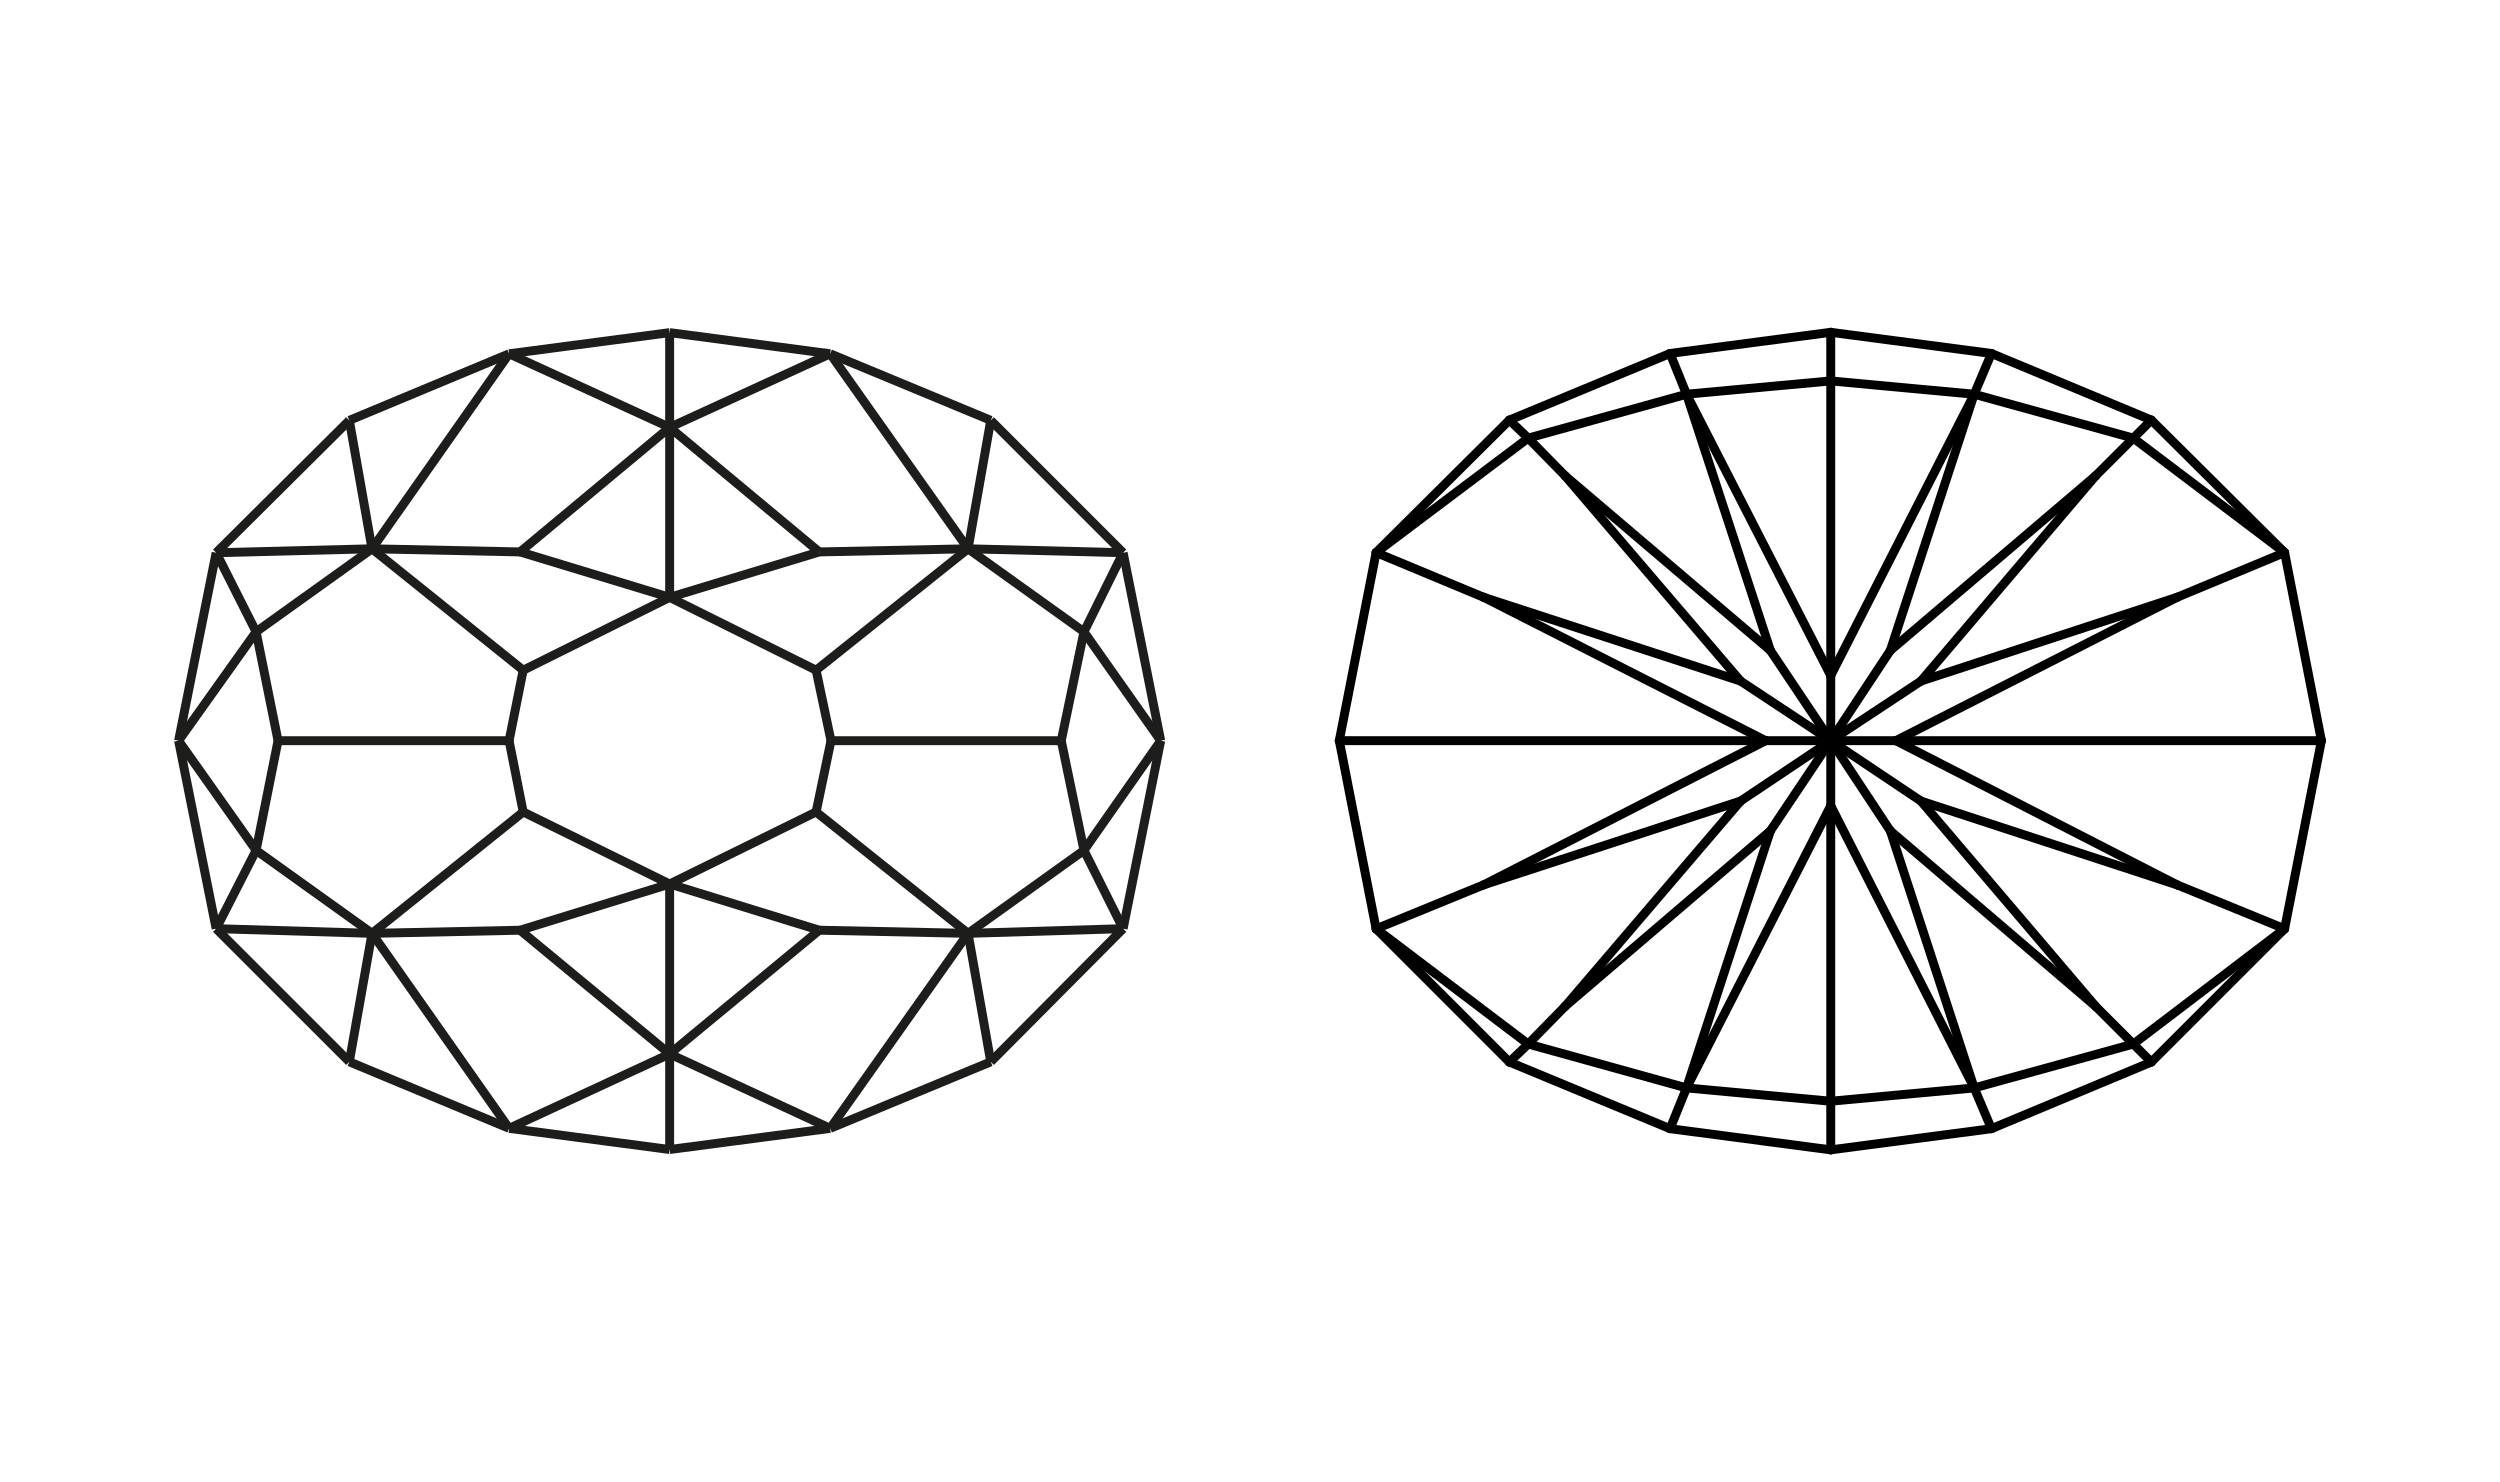 <?xml version="1.0" encoding="utf-8"?>
<!-- Generator: Adobe Illustrator 16.2.0, SVG Export Plug-In . SVG Version: 6.00 Build 0)  -->
<!DOCTYPE svg PUBLIC "-//W3C//DTD SVG 1.1//EN" "http://www.w3.org/Graphics/SVG/1.1/DTD/svg11.dtd">
<svg version="1.1" id="Слой_1" xmlns="http://www.w3.org/2000/svg" xmlns:xlink="http://www.w3.org/1999/xlink" x="0px" y="0px"
	 width="140px" height="83px" viewBox="0 0 140 83" enable-background="new 0 0 140 83" xml:space="preserve">
<g>
	
		<line fill="none" stroke="#000000" stroke-width="0.5" stroke-linecap="round" stroke-linejoin="round" stroke-miterlimit="10" x1="77.063" y1="52.013" x2="84.525" y2="59.475"/>
	
		<line fill="none" stroke="#000000" stroke-width="0.5" stroke-linecap="round" stroke-linejoin="round" stroke-miterlimit="10" x1="117.358" y1="56.358" x2="119.466" y2="58.466"/>
	
		<line fill="none" stroke="#000000" stroke-width="0.5" stroke-linecap="round" stroke-linejoin="round" stroke-miterlimit="10" x1="121.923" y1="49.555" x2="127.938" y2="52.013"/>
	
		<line fill="none" stroke="#000000" stroke-width="0.5" stroke-linecap="round" stroke-linejoin="round" stroke-miterlimit="10" x1="106.165" y1="41.478" x2="130" y2="41.478"/>
	
		<line fill="none" stroke="#000000" stroke-width="0.5" stroke-linecap="round" stroke-linejoin="round" stroke-miterlimit="10" x1="121.923" y1="33.445" x2="127.938" y2="30.943"/>
	
		<line fill="none" stroke="#000000" stroke-width="0.5" stroke-linecap="round" stroke-linejoin="round" stroke-miterlimit="10" x1="117.358" y1="26.642" x2="119.466" y2="24.535"/>
	
		<line fill="none" stroke="#000000" stroke-width="0.5" stroke-linecap="round" stroke-linejoin="round" stroke-miterlimit="10" x1="102.522" y1="37.834" x2="102.522" y2="21.331"/>
	
		<line fill="none" stroke="#000000" stroke-width="0.5" stroke-linecap="round" stroke-linejoin="round" stroke-miterlimit="10" x1="87.642" y1="26.642" x2="85.578" y2="24.535"/>
	
		<line fill="none" stroke="#000000" stroke-width="0.5" stroke-linecap="round" stroke-linejoin="round" stroke-miterlimit="10" x1="83.077" y1="33.445" x2="77.063" y2="30.943"/>
	
		<line fill="none" stroke="#000000" stroke-width="0.5" stroke-linecap="round" stroke-linejoin="round" stroke-miterlimit="10" x1="98.879" y1="41.478" x2="75" y2="41.478"/>
	
		<line fill="none" stroke="#000000" stroke-width="0.5" stroke-linecap="round" stroke-linejoin="round" stroke-miterlimit="10" x1="83.077" y1="49.555" x2="77.063" y2="52.013"/>
	
		<line fill="none" stroke="#000000" stroke-width="0.5" stroke-linecap="round" stroke-linejoin="round" stroke-miterlimit="10" x1="87.642" y1="56.358" x2="85.578" y2="58.466"/>
	
		<line fill="none" stroke="#000000" stroke-width="0.5" stroke-linecap="round" stroke-linejoin="round" stroke-miterlimit="10" x1="102.522" y1="61.669" x2="102.522" y2="45.121"/>
	
		<line fill="none" stroke="#000000" stroke-width="0.5" stroke-linecap="round" stroke-linejoin="round" stroke-miterlimit="10" x1="130" y1="41.478" x2="127.938" y2="52.013"/>
	
		<line fill="none" stroke="#000000" stroke-width="0.5" stroke-linecap="round" stroke-linejoin="round" stroke-miterlimit="10" x1="127.938" y1="30.943" x2="130" y2="41.478"/>
	
		<line fill="none" stroke="#000000" stroke-width="0.5" stroke-linecap="round" stroke-linejoin="round" stroke-miterlimit="10" x1="75" y1="41.478" x2="77.063" y2="30.943"/>
	
		<line fill="none" stroke="#000000" stroke-width="0.5" stroke-linecap="round" stroke-linejoin="round" stroke-miterlimit="10" x1="77.063" y1="52.013" x2="75" y2="41.478"/>
	
		<line fill="none" stroke="#000000" stroke-width="0.5" stroke-linecap="round" stroke-linejoin="round" stroke-miterlimit="10" x1="127.938" y1="52.013" x2="119.466" y2="58.466"/>
	
		<line fill="none" stroke="#000000" stroke-width="0.5" stroke-linecap="round" stroke-linejoin="round" stroke-miterlimit="10" x1="120.475" y1="59.475" x2="127.938" y2="52.013"/>
	
		<line fill="none" stroke="#000000" stroke-width="0.5" stroke-linecap="round" stroke-linejoin="round" stroke-miterlimit="10" x1="119.466" y1="24.535" x2="127.938" y2="30.943"/>
	
		<line fill="none" stroke="#000000" stroke-width="0.5" stroke-linecap="round" stroke-linejoin="round" stroke-miterlimit="10" x1="127.938" y1="30.943" x2="120.475" y2="23.525"/>
	
		<line fill="none" stroke="#000000" stroke-width="0.5" stroke-linecap="round" stroke-linejoin="round" stroke-miterlimit="10" x1="77.063" y1="30.943" x2="85.578" y2="24.535"/>
	
		<line fill="none" stroke="#000000" stroke-width="0.5" stroke-linecap="round" stroke-linejoin="round" stroke-miterlimit="10" x1="84.525" y1="23.525" x2="77.063" y2="30.943"/>
	
		<line fill="none" stroke="#000000" stroke-width="0.5" stroke-linecap="round" stroke-linejoin="round" stroke-miterlimit="10" x1="85.578" y1="58.466" x2="77.063" y2="52.013"/>
	
		<line fill="none" stroke="#000000" stroke-width="0.5" stroke-linecap="round" stroke-linejoin="round" stroke-miterlimit="10" x1="119.466" y1="58.466" x2="110.555" y2="60.924"/>
	
		<line fill="none" stroke="#000000" stroke-width="0.5" stroke-linecap="round" stroke-linejoin="round" stroke-miterlimit="10" x1="111.521" y1="63.206" x2="120.475" y2="59.475"/>
	
		<line fill="none" stroke="#000000" stroke-width="0.5" stroke-linecap="round" stroke-linejoin="round" stroke-miterlimit="10" x1="120.475" y1="59.475" x2="119.466" y2="58.466"/>
	
		<line fill="none" stroke="#000000" stroke-width="0.5" stroke-linecap="round" stroke-linejoin="round" stroke-miterlimit="10" x1="110.555" y1="22.077" x2="119.466" y2="24.535"/>
	
		<line fill="none" stroke="#000000" stroke-width="0.5" stroke-linecap="round" stroke-linejoin="round" stroke-miterlimit="10" x1="120.475" y1="23.525" x2="111.521" y2="19.794"/>
	
		<line fill="none" stroke="#000000" stroke-width="0.5" stroke-linecap="round" stroke-linejoin="round" stroke-miterlimit="10" x1="119.466" y1="24.535" x2="120.475" y2="23.525"/>
	
		<line fill="none" stroke="#000000" stroke-width="0.5" stroke-linecap="round" stroke-linejoin="round" stroke-miterlimit="10" x1="85.578" y1="24.535" x2="94.445" y2="22.077"/>
	
		<line fill="none" stroke="#000000" stroke-width="0.5" stroke-linecap="round" stroke-linejoin="round" stroke-miterlimit="10" x1="93.523" y1="19.794" x2="84.525" y2="23.525"/>
	
		<line fill="none" stroke="#000000" stroke-width="0.5" stroke-linecap="round" stroke-linejoin="round" stroke-miterlimit="10" x1="84.525" y1="23.525" x2="85.578" y2="24.535"/>
	
		<line fill="none" stroke="#000000" stroke-width="0.5" stroke-linecap="round" stroke-linejoin="round" stroke-miterlimit="10" x1="94.445" y1="60.924" x2="85.578" y2="58.466"/>
	
		<line fill="none" stroke="#000000" stroke-width="0.5" stroke-linecap="round" stroke-linejoin="round" stroke-miterlimit="10" x1="84.525" y1="59.475" x2="93.523" y2="63.206"/>
	
		<line fill="none" stroke="#000000" stroke-width="0.5" stroke-linecap="round" stroke-linejoin="round" stroke-miterlimit="10" x1="85.578" y1="58.466" x2="84.525" y2="59.475"/>
	
		<line fill="none" stroke="#000000" stroke-width="0.5" stroke-linecap="round" stroke-linejoin="round" stroke-miterlimit="10" x1="110.555" y1="60.924" x2="102.522" y2="61.669"/>
	
		<line fill="none" stroke="#000000" stroke-width="0.5" stroke-linecap="round" stroke-linejoin="round" stroke-miterlimit="10" x1="102.522" y1="64.392" x2="111.521" y2="63.206"/>
	
		<line fill="none" stroke="#000000" stroke-width="0.5" stroke-linecap="round" stroke-linejoin="round" stroke-miterlimit="10" x1="111.521" y1="63.206" x2="110.555" y2="60.924"/>
	
		<line fill="none" stroke="#000000" stroke-width="0.5" stroke-linecap="round" stroke-linejoin="round" stroke-miterlimit="10" x1="102.522" y1="21.331" x2="110.555" y2="22.077"/>
	
		<line fill="none" stroke="#000000" stroke-width="0.5" stroke-linecap="round" stroke-linejoin="round" stroke-miterlimit="10" x1="111.521" y1="19.794" x2="102.522" y2="18.609"/>
	
		<line fill="none" stroke="#000000" stroke-width="0.5" stroke-linecap="round" stroke-linejoin="round" stroke-miterlimit="10" x1="110.555" y1="22.077" x2="111.521" y2="19.794"/>
	
		<line fill="none" stroke="#000000" stroke-width="0.5" stroke-linecap="round" stroke-linejoin="round" stroke-miterlimit="10" x1="94.445" y1="22.077" x2="102.522" y2="21.331"/>
	
		<line fill="none" stroke="#000000" stroke-width="0.5" stroke-linecap="round" stroke-linejoin="round" stroke-miterlimit="10" x1="102.522" y1="18.609" x2="93.523" y2="19.794"/>
	
		<line fill="none" stroke="#000000" stroke-width="0.5" stroke-linecap="round" stroke-linejoin="round" stroke-miterlimit="10" x1="93.523" y1="19.794" x2="94.445" y2="22.077"/>
	
		<line fill="none" stroke="#000000" stroke-width="0.5" stroke-linecap="round" stroke-linejoin="round" stroke-miterlimit="10" x1="102.522" y1="21.331" x2="102.522" y2="18.609"/>
	
		<line fill="none" stroke="#000000" stroke-width="0.5" stroke-linecap="round" stroke-linejoin="round" stroke-miterlimit="10" x1="102.522" y1="61.669" x2="94.445" y2="60.924"/>
	
		<line fill="none" stroke="#000000" stroke-width="0.5" stroke-linecap="round" stroke-linejoin="round" stroke-miterlimit="10" x1="93.523" y1="63.206" x2="102.522" y2="64.392"/>
	
		<line fill="none" stroke="#000000" stroke-width="0.5" stroke-linecap="round" stroke-linejoin="round" stroke-miterlimit="10" x1="94.445" y1="60.924" x2="93.523" y2="63.206"/>
	
		<line fill="none" stroke="#000000" stroke-width="0.5" stroke-linecap="round" stroke-linejoin="round" stroke-miterlimit="10" x1="102.522" y1="64.392" x2="102.522" y2="61.669"/>
	
		<line fill="none" stroke="#000000" stroke-width="0.5" stroke-linecap="round" stroke-linejoin="round" stroke-miterlimit="10" x1="102.522" y1="45.121" x2="110.555" y2="60.924"/>
	
		<line fill="none" stroke="#000000" stroke-width="0.5" stroke-linecap="round" stroke-linejoin="round" stroke-miterlimit="10" x1="110.555" y1="60.924" x2="105.857" y2="46.526"/>
	
		<line fill="none" stroke="#000000" stroke-width="0.5" stroke-linecap="round" stroke-linejoin="round" stroke-miterlimit="10" x1="105.857" y1="36.43" x2="110.555" y2="22.077"/>
	
		<line fill="none" stroke="#000000" stroke-width="0.5" stroke-linecap="round" stroke-linejoin="round" stroke-miterlimit="10" x1="110.555" y1="22.077" x2="102.522" y2="37.834"/>
	
		<line fill="none" stroke="#000000" stroke-width="0.5" stroke-linecap="round" stroke-linejoin="round" stroke-miterlimit="10" x1="102.522" y1="37.834" x2="94.445" y2="22.077"/>
	
		<line fill="none" stroke="#000000" stroke-width="0.5" stroke-linecap="round" stroke-linejoin="round" stroke-miterlimit="10" x1="94.445" y1="22.077" x2="99.143" y2="36.43"/>
	
		<line fill="none" stroke="#000000" stroke-width="0.5" stroke-linecap="round" stroke-linejoin="round" stroke-miterlimit="10" x1="102.522" y1="41.478" x2="102.522" y2="37.834"/>
	
		<line fill="none" stroke="#000000" stroke-width="0.5" stroke-linecap="round" stroke-linejoin="round" stroke-miterlimit="10" x1="99.143" y1="46.526" x2="94.445" y2="60.924"/>
	
		<line fill="none" stroke="#000000" stroke-width="0.5" stroke-linecap="round" stroke-linejoin="round" stroke-miterlimit="10" x1="94.445" y1="60.924" x2="102.522" y2="45.121"/>
	
		<line fill="none" stroke="#000000" stroke-width="0.5" stroke-linecap="round" stroke-linejoin="round" stroke-miterlimit="10" x1="102.522" y1="45.121" x2="102.522" y2="41.478"/>
	
		<line fill="none" stroke="#000000" stroke-width="0.5" stroke-linecap="round" stroke-linejoin="round" stroke-miterlimit="10" x1="105.857" y1="46.526" x2="117.358" y2="56.358"/>
	
		<line fill="none" stroke="#000000" stroke-width="0.5" stroke-linecap="round" stroke-linejoin="round" stroke-miterlimit="10" x1="117.358" y1="56.358" x2="107.57" y2="44.858"/>
	
		<line fill="none" stroke="#000000" stroke-width="0.5" stroke-linecap="round" stroke-linejoin="round" stroke-miterlimit="10" x1="102.522" y1="41.478" x2="105.857" y2="46.526"/>
	
		<line fill="none" stroke="#000000" stroke-width="0.5" stroke-linecap="round" stroke-linejoin="round" stroke-miterlimit="10" x1="107.57" y1="38.142" x2="117.358" y2="26.642"/>
	
		<line fill="none" stroke="#000000" stroke-width="0.5" stroke-linecap="round" stroke-linejoin="round" stroke-miterlimit="10" x1="117.358" y1="26.642" x2="105.857" y2="36.43"/>
	
		<line fill="none" stroke="#000000" stroke-width="0.5" stroke-linecap="round" stroke-linejoin="round" stroke-miterlimit="10" x1="105.857" y1="36.43" x2="102.522" y2="41.478"/>
	
		<line fill="none" stroke="#000000" stroke-width="0.5" stroke-linecap="round" stroke-linejoin="round" stroke-miterlimit="10" x1="99.143" y1="36.43" x2="87.642" y2="26.642"/>
	
		<line fill="none" stroke="#000000" stroke-width="0.5" stroke-linecap="round" stroke-linejoin="round" stroke-miterlimit="10" x1="87.642" y1="26.642" x2="97.474" y2="38.142"/>
	
		<line fill="none" stroke="#000000" stroke-width="0.5" stroke-linecap="round" stroke-linejoin="round" stroke-miterlimit="10" x1="102.522" y1="41.478" x2="99.143" y2="36.43"/>
	
		<line fill="none" stroke="#000000" stroke-width="0.5" stroke-linecap="round" stroke-linejoin="round" stroke-miterlimit="10" x1="97.474" y1="44.858" x2="87.642" y2="56.358"/>
	
		<line fill="none" stroke="#000000" stroke-width="0.5" stroke-linecap="round" stroke-linejoin="round" stroke-miterlimit="10" x1="87.642" y1="56.358" x2="99.143" y2="46.526"/>
	
		<line fill="none" stroke="#000000" stroke-width="0.5" stroke-linecap="round" stroke-linejoin="round" stroke-miterlimit="10" x1="99.143" y1="46.526" x2="102.522" y2="41.478"/>
	
		<line fill="none" stroke="#000000" stroke-width="0.5" stroke-linecap="round" stroke-linejoin="round" stroke-miterlimit="10" x1="107.57" y1="44.858" x2="121.923" y2="49.555"/>
	
		<line fill="none" stroke="#000000" stroke-width="0.5" stroke-linecap="round" stroke-linejoin="round" stroke-miterlimit="10" x1="121.923" y1="49.555" x2="106.165" y2="41.478"/>
	
		<line fill="none" stroke="#000000" stroke-width="0.5" stroke-linecap="round" stroke-linejoin="round" stroke-miterlimit="10" x1="102.522" y1="41.478" x2="107.57" y2="44.858"/>
	
		<line fill="none" stroke="#000000" stroke-width="0.5" stroke-linecap="round" stroke-linejoin="round" stroke-miterlimit="10" x1="106.165" y1="41.478" x2="121.923" y2="33.445"/>
	
		<line fill="none" stroke="#000000" stroke-width="0.5" stroke-linecap="round" stroke-linejoin="round" stroke-miterlimit="10" x1="121.923" y1="33.445" x2="107.57" y2="38.142"/>
	
		<line fill="none" stroke="#000000" stroke-width="0.5" stroke-linecap="round" stroke-linejoin="round" stroke-miterlimit="10" x1="107.57" y1="38.142" x2="102.522" y2="41.478"/>
	
		<line fill="none" stroke="#000000" stroke-width="0.5" stroke-linecap="round" stroke-linejoin="round" stroke-miterlimit="10" x1="102.522" y1="41.478" x2="106.165" y2="41.478"/>
	
		<line fill="none" stroke="#000000" stroke-width="0.5" stroke-linecap="round" stroke-linejoin="round" stroke-miterlimit="10" x1="97.474" y1="38.142" x2="83.077" y2="33.445"/>
	
		<line fill="none" stroke="#000000" stroke-width="0.5" stroke-linecap="round" stroke-linejoin="round" stroke-miterlimit="10" x1="83.077" y1="33.445" x2="98.879" y2="41.478"/>
	
		<line fill="none" stroke="#000000" stroke-width="0.5" stroke-linecap="round" stroke-linejoin="round" stroke-miterlimit="10" x1="102.522" y1="41.478" x2="97.474" y2="38.142"/>
	
		<line fill="none" stroke="#000000" stroke-width="0.5" stroke-linecap="round" stroke-linejoin="round" stroke-miterlimit="10" x1="98.879" y1="41.478" x2="83.077" y2="49.555"/>
	
		<line fill="none" stroke="#000000" stroke-width="0.5" stroke-linecap="round" stroke-linejoin="round" stroke-miterlimit="10" x1="83.077" y1="49.555" x2="97.474" y2="44.858"/>
	
		<line fill="none" stroke="#000000" stroke-width="0.5" stroke-linecap="round" stroke-linejoin="round" stroke-miterlimit="10" x1="97.474" y1="44.858" x2="102.522" y2="41.478"/>
	
		<line fill="none" stroke="#000000" stroke-width="0.5" stroke-linecap="round" stroke-linejoin="round" stroke-miterlimit="10" x1="102.522" y1="41.478" x2="98.879" y2="41.478"/>
</g>
<g>
	<line fill="none" stroke="#1D1D1B" stroke-width="0.5" stroke-miterlimit="10" x1="62.895" y1="30.952" x2="55.482" y2="23.54"/>
	<line fill="none" stroke="#1D1D1B" stroke-width="0.5" stroke-miterlimit="10" x1="37.5" y1="64.373" x2="46.491" y2="63.188"/>
	<line fill="none" stroke="#1D1D1B" stroke-width="0.5" stroke-miterlimit="10" x1="46.491" y1="19.812" x2="37.5" y2="18.627"/>
	<line fill="none" stroke="#1D1D1B" stroke-width="0.5" stroke-miterlimit="10" x1="37.5" y1="18.627" x2="28.509" y2="19.812"/>
	<line fill="none" stroke="#1D1D1B" stroke-width="0.5" stroke-miterlimit="10" x1="37.5" y1="23.934" x2="37.5" y2="18.627"/>
	<line fill="none" stroke="#1D1D1B" stroke-width="0.5" stroke-miterlimit="10" x1="28.509" y1="63.188" x2="37.5" y2="64.373"/>
	<line fill="none" stroke="#1D1D1B" stroke-width="0.5" stroke-miterlimit="10" x1="37.5" y1="64.373" x2="37.5" y2="59.021"/>
	<line fill="none" stroke="#1D1D1B" stroke-width="0.5" stroke-miterlimit="10" x1="46.491" y1="63.188" x2="55.482" y2="59.461"/>
	<line fill="none" stroke="#1D1D1B" stroke-width="0.5" stroke-miterlimit="10" x1="55.482" y1="23.54" x2="46.491" y2="19.812"/>
	<line fill="none" stroke="#1D1D1B" stroke-width="0.5" stroke-miterlimit="10" x1="28.509" y1="19.812" x2="19.562" y2="23.54"/>
	<line fill="none" stroke="#1D1D1B" stroke-width="0.5" stroke-miterlimit="10" x1="19.562" y1="59.461" x2="28.509" y2="63.188"/>
	<line fill="none" stroke="#1D1D1B" stroke-width="0.5" stroke-miterlimit="10" x1="55.482" y1="59.461" x2="62.895" y2="52.005"/>
	<line fill="none" stroke="#1D1D1B" stroke-width="0.5" stroke-miterlimit="10" x1="54.211" y1="52.268" x2="55.482" y2="59.461"/>
	<line fill="none" stroke="#1D1D1B" stroke-width="0.5" stroke-miterlimit="10" x1="55.482" y1="23.54" x2="54.211" y2="30.732"/>
	<line fill="none" stroke="#1D1D1B" stroke-width="0.5" stroke-miterlimit="10" x1="19.562" y1="23.54" x2="12.105" y2="30.952"/>
	<line fill="none" stroke="#1D1D1B" stroke-width="0.5" stroke-miterlimit="10" x1="20.833" y1="30.732" x2="19.562" y2="23.54"/>
	<line fill="none" stroke="#1D1D1B" stroke-width="0.5" stroke-miterlimit="10" x1="12.105" y1="52.005" x2="19.562" y2="59.461"/>
	<line fill="none" stroke="#1D1D1B" stroke-width="0.5" stroke-miterlimit="10" x1="19.562" y1="59.461" x2="20.833" y2="52.268"/>
	<line fill="none" stroke="#1D1D1B" stroke-width="0.5" stroke-miterlimit="10" x1="62.895" y1="52.005" x2="65" y2="41.479"/>
	<line fill="none" stroke="#1D1D1B" stroke-width="0.5" stroke-miterlimit="10" x1="65" y1="41.479" x2="62.895" y2="30.952"/>
	<line fill="none" stroke="#1D1D1B" stroke-width="0.5" stroke-miterlimit="10" x1="12.105" y1="30.952" x2="10" y2="41.479"/>
	<line fill="none" stroke="#1D1D1B" stroke-width="0.5" stroke-miterlimit="10" x1="10" y1="41.479" x2="12.105" y2="52.005"/>
	<line fill="none" stroke="#1D1D1B" stroke-width="0.5" stroke-miterlimit="10" x1="60.702" y1="47.618" x2="65" y2="41.479"/>
	<line fill="none" stroke="#1D1D1B" stroke-width="0.5" stroke-miterlimit="10" x1="65" y1="41.479" x2="60.702" y2="35.382"/>
	<line fill="none" stroke="#1D1D1B" stroke-width="0.5" stroke-miterlimit="10" x1="14.342" y1="35.382" x2="10" y2="41.479"/>
	<line fill="none" stroke="#1D1D1B" stroke-width="0.5" stroke-miterlimit="10" x1="10" y1="41.479" x2="14.342" y2="47.618"/>
	<line fill="none" stroke="#1D1D1B" stroke-width="0.5" stroke-miterlimit="10" x1="20.833" y1="30.732" x2="12.105" y2="30.952"/>
	<line fill="none" stroke="#1D1D1B" stroke-width="0.5" stroke-miterlimit="10" x1="12.105" y1="30.952" x2="14.342" y2="35.382"/>
	<line fill="none" stroke="#1D1D1B" stroke-width="0.5" stroke-miterlimit="10" x1="12.105" y1="52.005" x2="20.833" y2="52.268"/>
	<line fill="none" stroke="#1D1D1B" stroke-width="0.5" stroke-miterlimit="10" x1="14.342" y1="47.618" x2="12.105" y2="52.005"/>
	<line fill="none" stroke="#1D1D1B" stroke-width="0.5" stroke-miterlimit="10" x1="54.211" y1="52.268" x2="62.895" y2="52.005"/>
	<line fill="none" stroke="#1D1D1B" stroke-width="0.5" stroke-miterlimit="10" x1="62.895" y1="52.005" x2="60.702" y2="47.618"/>
	<line fill="none" stroke="#1D1D1B" stroke-width="0.5" stroke-miterlimit="10" x1="62.895" y1="30.952" x2="54.211" y2="30.732"/>
	<line fill="none" stroke="#1D1D1B" stroke-width="0.5" stroke-miterlimit="10" x1="60.702" y1="35.382" x2="62.895" y2="30.952"/>
	<line fill="none" stroke="#1D1D1B" stroke-width="0.5" stroke-miterlimit="10" x1="37.5" y1="23.934" x2="28.509" y2="19.812"/>
	<line fill="none" stroke="#1D1D1B" stroke-width="0.5" stroke-miterlimit="10" x1="28.509" y1="19.812" x2="20.833" y2="30.732"/>
	<line fill="none" stroke="#1D1D1B" stroke-width="0.5" stroke-miterlimit="10" x1="28.509" y1="63.188" x2="37.5" y2="59.021"/>
	<line fill="none" stroke="#1D1D1B" stroke-width="0.5" stroke-miterlimit="10" x1="20.833" y1="52.268" x2="28.509" y2="63.188"/>
	<line fill="none" stroke="#1D1D1B" stroke-width="0.5" stroke-miterlimit="10" x1="37.5" y1="59.021" x2="46.491" y2="63.188"/>
	<line fill="none" stroke="#1D1D1B" stroke-width="0.5" stroke-miterlimit="10" x1="46.491" y1="63.188" x2="54.211" y2="52.268"/>
	<line fill="none" stroke="#1D1D1B" stroke-width="0.5" stroke-miterlimit="10" x1="46.491" y1="19.812" x2="37.5" y2="23.934"/>
	<line fill="none" stroke="#1D1D1B" stroke-width="0.5" stroke-miterlimit="10" x1="54.211" y1="30.732" x2="46.491" y2="19.812"/>
	<line fill="none" stroke="#1D1D1B" stroke-width="0.5" stroke-miterlimit="10" x1="37.5" y1="59.021" x2="45.877" y2="52.092"/>
	<line fill="none" stroke="#1D1D1B" stroke-width="0.5" stroke-miterlimit="10" x1="45.877" y1="30.908" x2="37.5" y2="23.934"/>
	<line fill="none" stroke="#1D1D1B" stroke-width="0.5" stroke-miterlimit="10" x1="37.5" y1="23.934" x2="29.123" y2="30.908"/>
	<line fill="none" stroke="#1D1D1B" stroke-width="0.5" stroke-miterlimit="10" x1="37.5" y1="33.452" x2="37.5" y2="23.934"/>
	<line fill="none" stroke="#1D1D1B" stroke-width="0.5" stroke-miterlimit="10" x1="29.123" y1="52.092" x2="37.5" y2="59.021"/>
	<line fill="none" stroke="#1D1D1B" stroke-width="0.5" stroke-miterlimit="10" x1="37.5" y1="59.021" x2="37.5" y2="49.504"/>
	<line fill="none" stroke="#1D1D1B" stroke-width="0.5" stroke-miterlimit="10" x1="60.702" y1="47.618" x2="59.43" y2="41.479"/>
	<line fill="none" stroke="#1D1D1B" stroke-width="0.5" stroke-miterlimit="10" x1="54.211" y1="52.268" x2="60.702" y2="47.618"/>
	<line fill="none" stroke="#1D1D1B" stroke-width="0.5" stroke-miterlimit="10" x1="59.43" y1="41.479" x2="60.702" y2="35.382"/>
	<line fill="none" stroke="#1D1D1B" stroke-width="0.5" stroke-miterlimit="10" x1="60.702" y1="35.382" x2="54.211" y2="30.732"/>
	<line fill="none" stroke="#1D1D1B" stroke-width="0.5" stroke-miterlimit="10" x1="46.536" y1="41.479" x2="59.43" y2="41.479"/>
	<line fill="none" stroke="#1D1D1B" stroke-width="0.5" stroke-miterlimit="10" x1="14.342" y1="35.382" x2="15.57" y2="41.479"/>
	<line fill="none" stroke="#1D1D1B" stroke-width="0.5" stroke-miterlimit="10" x1="20.833" y1="30.732" x2="14.342" y2="35.382"/>
	<line fill="none" stroke="#1D1D1B" stroke-width="0.5" stroke-miterlimit="10" x1="15.57" y1="41.479" x2="14.342" y2="47.618"/>
	<line fill="none" stroke="#1D1D1B" stroke-width="0.5" stroke-miterlimit="10" x1="14.342" y1="47.618" x2="20.833" y2="52.268"/>
	<line fill="none" stroke="#1D1D1B" stroke-width="0.5" stroke-miterlimit="10" x1="28.509" y1="41.479" x2="15.57" y2="41.479"/>
	<line fill="none" stroke="#1D1D1B" stroke-width="0.5" stroke-miterlimit="10" x1="45.877" y1="52.092" x2="54.211" y2="52.268"/>
	<line fill="none" stroke="#1D1D1B" stroke-width="0.5" stroke-miterlimit="10" x1="37.5" y1="49.504" x2="45.877" y2="52.092"/>
	<line fill="none" stroke="#1D1D1B" stroke-width="0.5" stroke-miterlimit="10" x1="54.211" y1="52.268" x2="45.702" y2="45.469"/>
	<line fill="none" stroke="#1D1D1B" stroke-width="0.5" stroke-miterlimit="10" x1="54.211" y1="30.732" x2="45.877" y2="30.908"/>
	<line fill="none" stroke="#1D1D1B" stroke-width="0.5" stroke-miterlimit="10" x1="45.877" y1="30.908" x2="37.5" y2="33.452"/>
	<line fill="none" stroke="#1D1D1B" stroke-width="0.5" stroke-miterlimit="10" x1="45.702" y1="37.531" x2="54.211" y2="30.732"/>
	<line fill="none" stroke="#1D1D1B" stroke-width="0.5" stroke-miterlimit="10" x1="29.123" y1="30.908" x2="20.833" y2="30.732"/>
	<line fill="none" stroke="#1D1D1B" stroke-width="0.5" stroke-miterlimit="10" x1="37.5" y1="33.452" x2="29.123" y2="30.908"/>
	<line fill="none" stroke="#1D1D1B" stroke-width="0.5" stroke-miterlimit="10" x1="20.833" y1="30.732" x2="29.298" y2="37.531"/>
	<line fill="none" stroke="#1D1D1B" stroke-width="0.5" stroke-miterlimit="10" x1="20.833" y1="52.268" x2="29.123" y2="52.092"/>
	<line fill="none" stroke="#1D1D1B" stroke-width="0.5" stroke-miterlimit="10" x1="29.123" y1="52.092" x2="37.5" y2="49.504"/>
	<line fill="none" stroke="#1D1D1B" stroke-width="0.5" stroke-miterlimit="10" x1="29.298" y1="45.469" x2="20.833" y2="52.268"/>
	<line fill="none" stroke="#1D1D1B" stroke-width="0.5" stroke-miterlimit="10" x1="45.702" y1="45.469" x2="46.536" y2="41.479"/>
	<line fill="none" stroke="#1D1D1B" stroke-width="0.5" stroke-miterlimit="10" x1="46.536" y1="41.479" x2="45.702" y2="37.531"/>
	<line fill="none" stroke="#1D1D1B" stroke-width="0.5" stroke-miterlimit="10" x1="29.298" y1="37.531" x2="28.509" y2="41.479"/>
	<line fill="none" stroke="#1D1D1B" stroke-width="0.5" stroke-miterlimit="10" x1="28.509" y1="41.479" x2="29.298" y2="45.469"/>
	<line fill="none" stroke="#1D1D1B" stroke-width="0.5" stroke-miterlimit="10" x1="37.5" y1="49.504" x2="45.702" y2="45.469"/>
	<line fill="none" stroke="#1D1D1B" stroke-width="0.5" stroke-miterlimit="10" x1="45.702" y1="37.531" x2="37.5" y2="33.452"/>
	<line fill="none" stroke="#1D1D1B" stroke-width="0.5" stroke-miterlimit="10" x1="37.5" y1="33.452" x2="29.298" y2="37.531"/>
	<line fill="none" stroke="#1D1D1B" stroke-width="0.5" stroke-miterlimit="10" x1="29.298" y1="45.469" x2="37.5" y2="49.504"/>
</g>
</svg>
